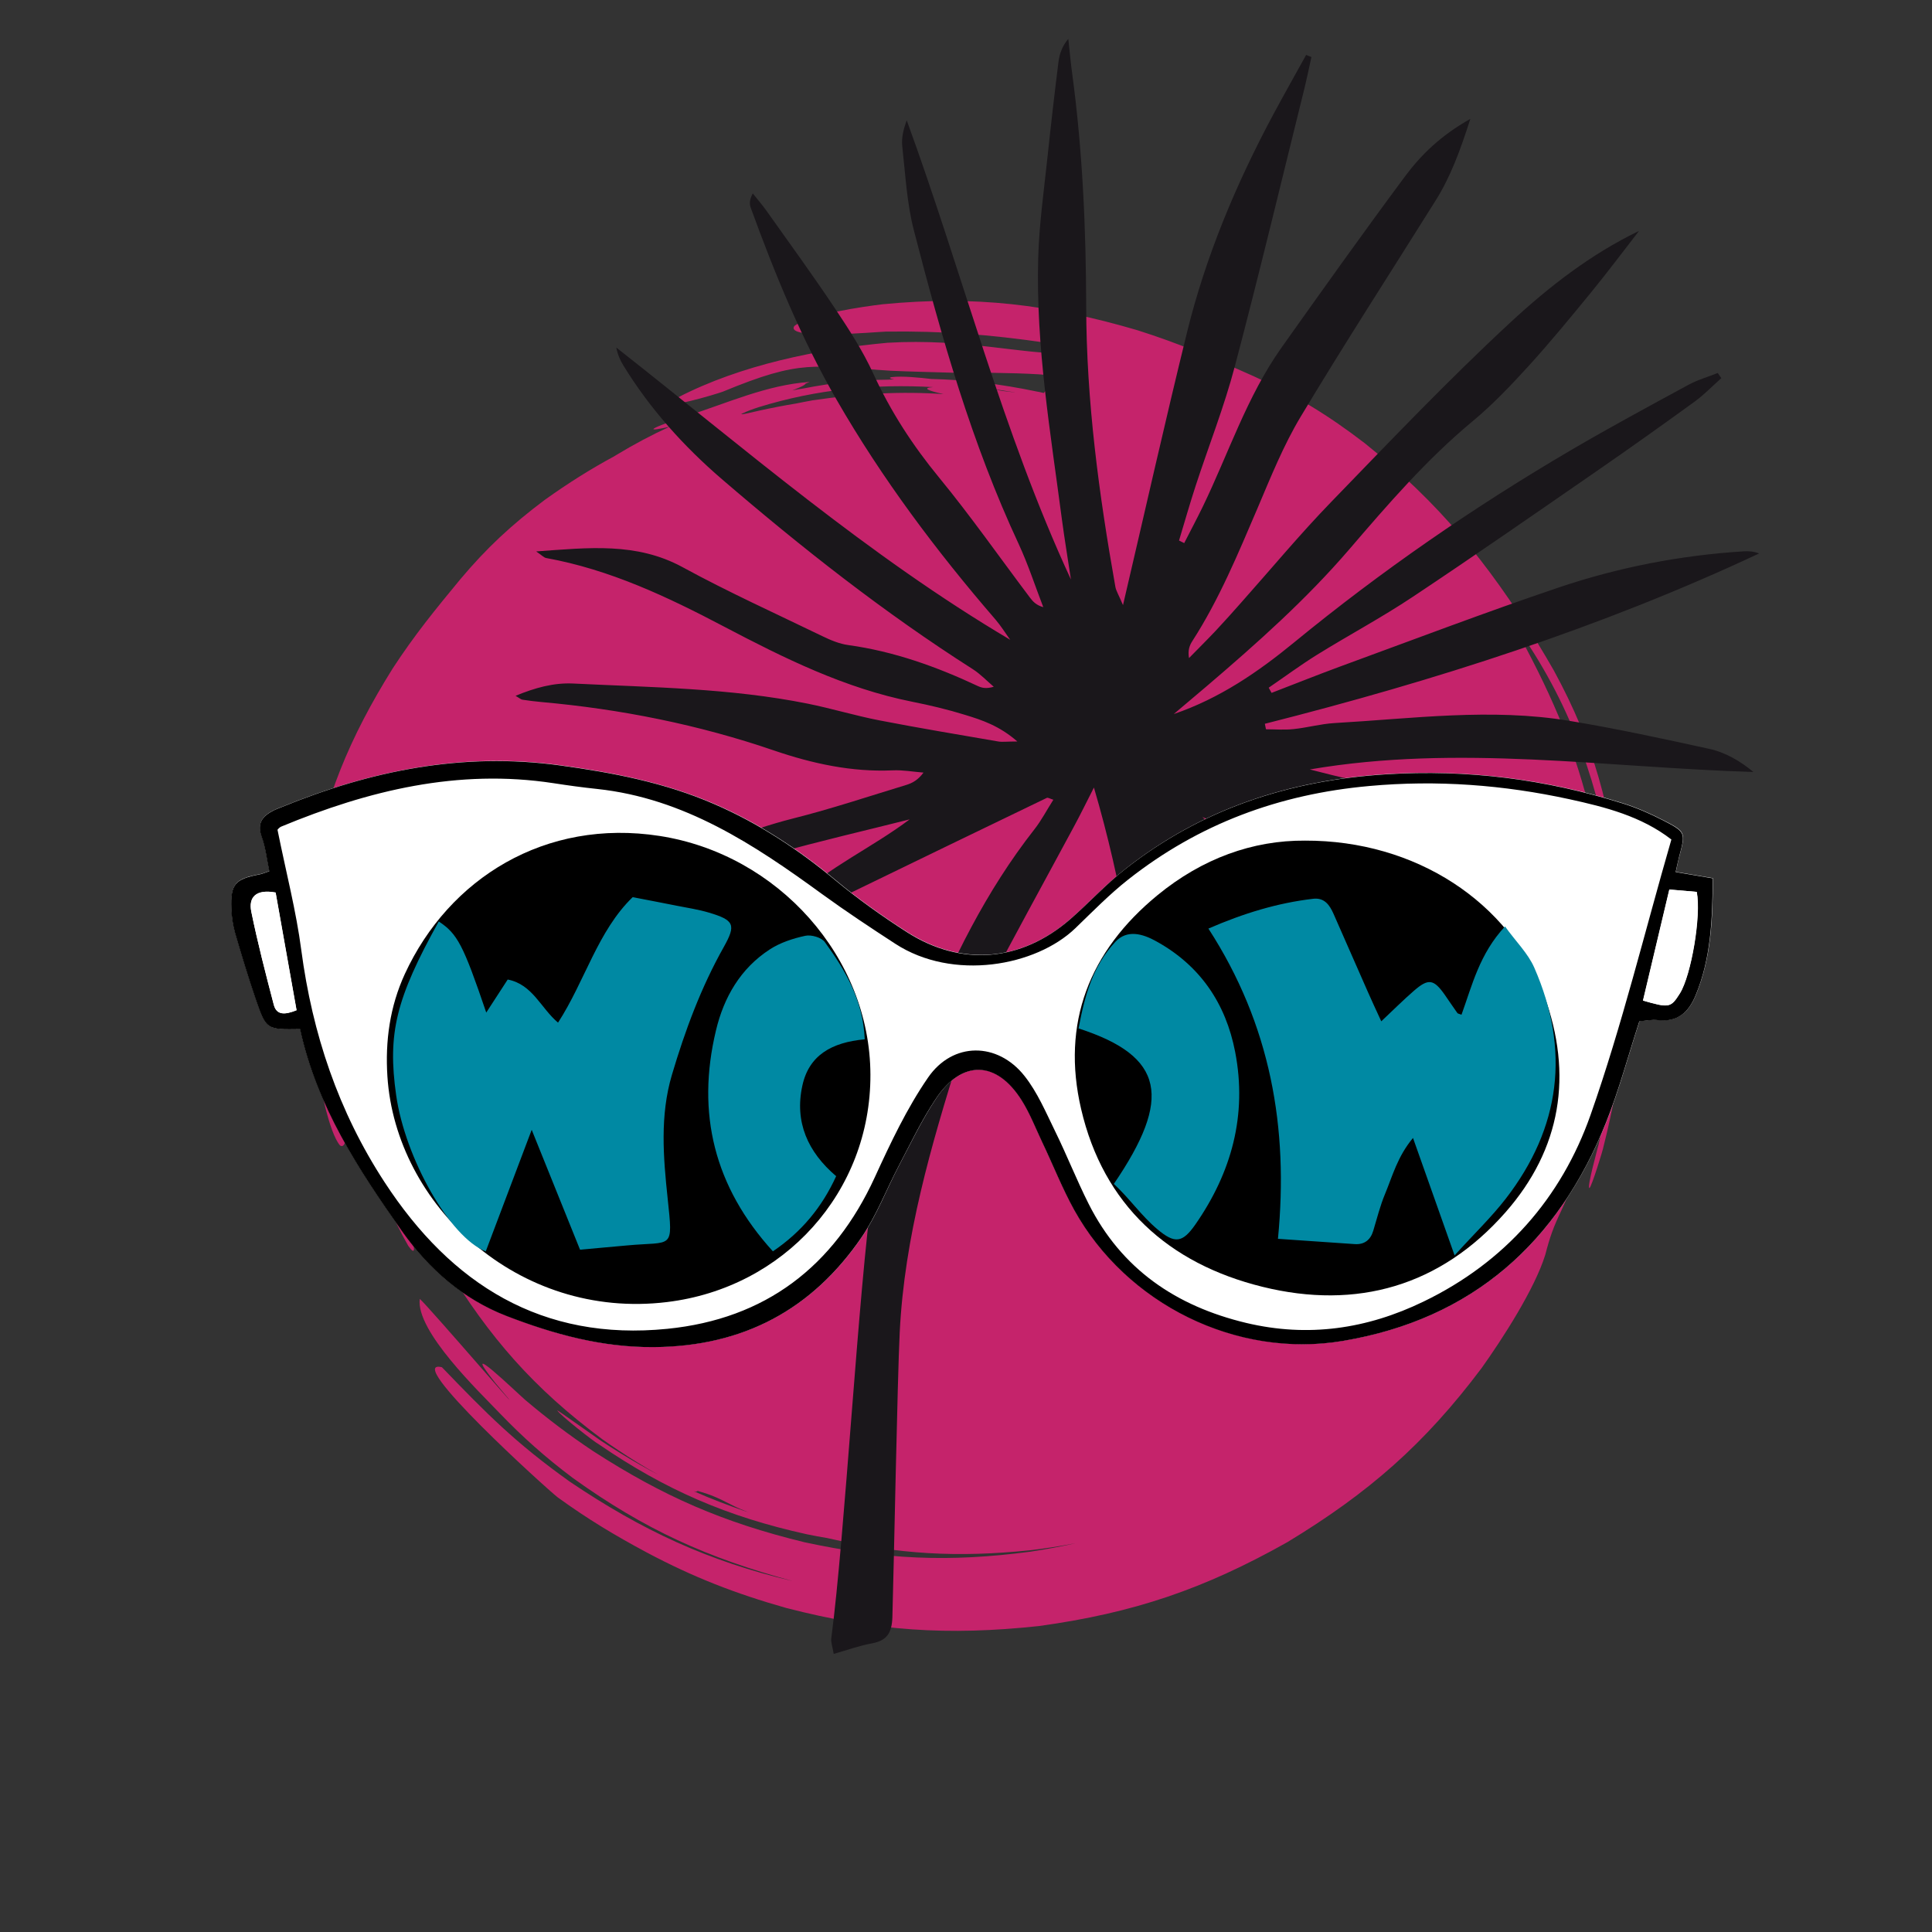 <svg xmlns="http://www.w3.org/2000/svg" viewBox="0 0 190 190"><rect x="0" y="0" width="190" height="190" fill="#333333" stroke="none"/><defs><style>      .cls-1, .cls-2, .cls-3, .cls-4, .cls-5 {        stroke-width: 0px;      }      .cls-2 {        fill: #1a171b;      }      .cls-3 {        fill: #c5236b;      }      .cls-4 {        fill: #fff;      }      .cls-5 {        fill: #0089a3;      }    </style></defs><g id="Ebene_3" data-name="Ebene 3"><path class="cls-3" d="m36.93,106.05c-.14,5.09-.3,6.53,2.55,12.6.15.32,2.19,6.04.67,3.87-3.07-5.33-4.78-12.06-5.61-18.09-.54-5.12.02-9.27.2-12.74-1.08,3.14-1.37,5-.7,10.47.04.29.14,4.48-.25,4.5.27,2.6.59,6.58-.35,5.99-1.09-1.27-1.98-6.02-2.26-7.66-.53-3.7-.71-7.09-.56-10.43-.15.15-.3.17-.44,0-.64-1.55,0-6.34.25-7.98,1.43-7.97,3.92-14.01,8.2-20.86,2.15-3.29,4.15-5.74,6.62-8.73,2.61-3.11,5.06-5.38,8.31-7.82,2.35-1.68,4.6-3.09,6.87-4.31l.14-.09c1.82-1.1,3.56-2.02,5.29-2.81-1.93.45-2.85.48,1.62-1.03,3.99-1.26,7.9-3.08,12.14-3.37-.13.06-.27.12-.4.17-.06.15-.56.38-1.3.66.36-.07.73-.13,1.11-.19,2.9-.57,5.57-.84,8.24-.86.22-.01.45-.02.67-.03-.11-.02-.19-.04-.24-.05-.19-.06-.28-.12-.02-.17,1.03-.14,2.88.06,3.91.18h0c3.42.08,6.75.48,10.45,1.25.05,0,.28.05.6.13.18-.2.43-.57,1.72-1.15,2.59-.96-10.67-.85-10.8-.85-1.99-.06-3.98-.1-5.96-.19-7.65-.46-8.72-1.17-16.52,2.06-.37.15-6.88,2.15-4.38.55,6.13-3.17,13.76-4.74,20.57-5.36,7.68-.46,13.33,1.18,17.91,1.05.98-1.11,2.63-.31-2.34-1.06-5.54-.8-10.08-1.16-15.7-1.09-.86.02-10.01.87-9.02-.55,1.48-1.16,6.85-1.92,8.7-2.14,9.04-.87,16.32,0,25.02,2.55,4.2,1.33,7.46,2.74,11.43,4.52,4.15,1.88,7.35,3.84,10.96,6.61,7.36,5.92,11.97,11.61,16.95,19.58.56.92,1.1,1.83,1.63,2.76,4.02,7.38,5.58,13.51,6.51,21.81.17,1.69.29,3.34.36,5.03.33,7.14-.21,12.99-1.98,19.95-.02.25-1.18,4-1.39,4.11-.28,0,.83-3.98.89-4.25,2.1-8.85,2.64-15.69,1.69-24.8-1.23-8.82-3.59-16.68-8.45-24.2-.37-.54-.75-1.09-1.19-1.58-.31-.3.67,1.43.85,1.77,3.24,6.14,5.27,11.38,6.61,17.5.07.26.15.52.22.79.84,3.16,1.4,5.84,1.81,9.11.12,1.22.36,18.58-1.43,15.39l.02-.42c-.35,1.97-.81,3.99-1.38,6.09-.63,2.19-1.42,4.71-2.39,6.78-.8,1.68-1.13,2.59-1.59,4.37-1.04,3.38-4.25,8.33-6.27,11.16-5.61,7.47-11.1,12.27-19.11,17.12-8.2,4.61-15.08,6.95-24.4,8.24-9.03.97-16.08.49-24.85-1.77-5.02-1.42-9.14-3.02-13.73-5.46-3.19-1.71-5.8-3.28-8.76-5.42-1.08-.83-15.33-13.76-11.39-12.8,4.43,4.6,7.22,7.43,12.57,11.25,7.12,4.8,13.58,7.82,21.93,9.78-8.42-2.29-14.54-5.05-21.64-10.15-2.67-2.01-4.86-3.95-7.18-6.36-1.99-2.09-8.27-8.08-7.86-11.24.65.48,12.97,14.84,7.38,8.2-3.67-4.63,2.04.91,3.02,1.76,2.18,1.84,4.28,3.43,6.65,5.01,6.91,4.46,12.78,7.01,20.78,8.96,7.91,1.7,14.19,1.99,22.21.93,1.52-.23,2.99-.5,4.49-.84-1.51.29-2.98.52-4.51.7-7.19.73-12.9.41-19.94-1.2-.68-.11-1.36-.24-2.04-.38-7.79-1.72-13.88-4.35-20.46-8.86-.35-.16-3.83-2.88-4.07-3.33.01-.04,3.93,2.75,4.32,3.01,2.59,1.7,5.01,3.08,7.53,4.28l.04.02c-2.47-1.09-5.61-3.16-7.45-4.46-6.76-5.02-11.1-9.99-15.48-17.2-.56-.99-1.08-1.96-1.57-2.91.83,2.46,1.59,5.56-.43.38-1.15-3.14-2.7-6.21-3.32-9.53-.61-1.98-1.11-4.02-1.52-6.18h0Zm62.85-67.47c-.87-.14-1.72-.27-2.55-.38l.24.04c.38.07.76.14,1.14.21.44.05.83.09,1.18.14h0Zm-21.53,1.11c.54-.11,1.1-.22,1.66-.32,4.63-.68,8.72-.9,12.88-.61-1.52-.34-2.18-.61-1.01-.69-5.8-.32-11.4.19-17.19,1.98-.55.18-1.12.38-1.64.64-.33.19,1.38-.23,1.73-.31,1.23-.27,2.41-.5,3.57-.69h0Zm-10.03,106.96c1.7.75,3.48,1.43,5.41,2.09-.59-.24-1.23-.5-1.79-.8-1.29-.67-2.03-.98-3.23-1.32-.04.04-.1.07-.18.08-.07-.01-.14-.03-.21-.05h0Zm23.35-109.38c-1.03-.12-2.88-.32-3.91-.18-.26.05-.17.11.02.17.05.01.13.03.24.05-.11-.02-.19-.04-.24-.05-.19-.06-.28-.12-.02-.17,1.03-.14,2.88.06,3.91.18h0s0,0,0,0h0Z"></path></g><g id="Ebene_1" data-name="Ebene 1"><path class="cls-2" d="m115.44,70.22c4.53-1.55,8.29-4.14,11.85-7.06,8.56-7.02,17.65-13.29,27.2-18.89,3.79-2.22,7.66-4.31,11.53-6.41.91-.5,1.94-.79,2.91-1.18l.35.51c-.88.78-1.7,1.64-2.64,2.32-3.2,2.32-6.41,4.61-9.66,6.85-5.99,4.14-11.96,8.29-18.02,12.32-3.06,2.04-6.32,3.78-9.45,5.72-1.62,1.01-3.16,2.15-4.74,3.23l.28.51c2.24-.86,4.46-1.75,6.71-2.58,7.16-2.62,14.3-5.34,21.52-7.78,5.89-1.99,11.98-3.17,18.2-3.56.49-.03.99,0,1.52.21-15.61,7.32-31.94,12.53-48.61,16.75.04.18.07.36.11.54.91,0,1.83.08,2.73-.02,1.34-.14,2.65-.51,3.99-.59,7.7-.44,15.41-1.5,23.12-.22,4.6.76,9.17,1.75,13.73,2.75,1.61.35,3.07,1.2,4.37,2.28-14.56-.44-29-2.75-43.63-.25,1.4.34,2.8.74,4.21,1.01,5.64,1.1,11.31,2.08,16.93,3.29,2.44.52,4.92,1.23,7.15,2.32,2.67,1.31,5.1,3.12,7.41,5.15-11.18-2.31-22.35-4.63-33.53-6.94-.05.09-.1.18-.14.27,2.17,1.32,4.4,2.55,6.5,3.98,4.15,2.83,8.37,5.6,12.29,8.75,2.03,1.63,3.46,4.01,4.94,6.31-4.19-1.86-7.64-4.85-11.58-7-4.1-2.23-8.33-4.23-12.46-6.4-4.02-2.11-7.99-4.31-12.28-6.06,2.07,1.89,4.16,3.76,6.2,5.68,6.07,5.74,12.18,11.45,18.15,17.3,1.36,1.33,2.24,3.16,3.06,5-9.49-8.03-19.55-15.31-28.25-24.18,3.22,5.12,6.66,10.12,9.61,15.39,2.95,5.26,6.19,10.43,8.12,16.73-2.24-1.13-3.74-2.31-4.72-4.09-1.21-2.2-2.33-4.46-3.66-6.6-2.88-4.66-5.86-9.25-8.82-13.86-.82-1.27-1.71-2.49-2.76-3.67,2.15,10.77,5.92,21.16,7.38,32.05-.19.07-.39.15-.58.22-.3-.47-.7-.9-.88-1.4-.7-2.04-1.23-4.14-2.02-6.14-1.61-4.09-3.18-8.21-5.09-12.15-1.43-2.94-2.55-5.9-3.13-9.12-.84-4.67-1.88-9.31-3.28-14.06-.67,1.31-1.31,2.63-2.01,3.92-2.98,5.54-6.02,11.04-8.92,16.61-.95,1.82-1.67,3.79-2.29,5.75-2.79,8.92-5.42,17.89-5.88,27.32-.23,4.67-.58,23.33-.72,27.99-.05,1.54-.53,2.31-2.04,2.58-1.21.22-2.38.65-3.73,1.03-.12-.71-.29-1.14-.24-1.53,1.34-10.06,2.65-34.12,4.07-44.17.76-5.38,2.89-10.38,4.91-15.37,2.87-7.09,6.23-13.94,10.99-20.01.7-.89,1.23-1.92,1.87-2.92-.33-.1-.54-.24-.65-.18-6.47,3.12-12.94,6.25-19.4,9.39-4.82,2.34-8.93,5.67-12.79,9.33-.55.52-1.13,1-1.92,1.28,2.26-4.14,5.95-6.92,9.31-10.05,3.4-3.17,7.59-5.04,11.32-7.84-4.43,1.12-8.89,2.14-13.28,3.38-4.46,1.26-8.86,2.73-13.49,4.17.16-1.38,1.09-1.8,1.89-2.24,4.28-2.31,8.72-4.21,13.46-5.41,3.74-.94,7.41-2.17,11.1-3.29.58-.18,1.13-.47,1.68-1.21-1.02-.08-2.04-.27-3.05-.22-4.02.18-7.89-.67-11.64-1.95-7.44-2.55-15.07-4.07-22.89-4.77-.63-.06-1.25-.13-1.87-.23-.16-.03-.3-.17-.67-.38,1.91-.79,3.74-1.3,5.66-1.21,7.71.38,15.46.45,23.07,1.98,2.38.48,4.7,1.19,7.08,1.65,3.87.75,7.77,1.4,11.66,2.07.41.07.85,0,1.88,0-1.78-1.55-3.46-2.1-5.12-2.61-1.71-.53-3.47-.95-5.23-1.3-6.61-1.32-12.58-4.28-18.46-7.37-5.59-2.94-11.24-5.62-17.52-6.76-.23-.04-.42-.26-.99-.65,5.16-.37,9.86-.92,14.4,1.55,4.49,2.45,9.16,4.56,13.76,6.79.8.39,1.67.75,2.54.87,4.49.62,8.69,2.13,12.76,4.04.39.18.82.27,1.54.06-.68-.58-1.31-1.25-2.06-1.73-8.73-5.56-16.85-11.96-24.68-18.69-3.73-3.21-7.07-6.91-9.68-11.17-.32-.52-.57-1.08-.7-1.77,12.62,9.92,24.74,20.46,38.74,28.74-.48-.66-.91-1.36-1.44-1.98-5.83-6.75-11.16-13.86-15.62-21.6-3.47-6.01-6.09-12.4-8.46-18.91-.14-.38-.12-.81.2-1.41.47.59.96,1.16,1.4,1.78,2.23,3.15,4.51,6.27,6.65,9.48,1.39,2.08,2.77,4.21,3.81,6.48,1.7,3.71,3.87,7.05,6.46,10.2,3.13,3.81,5.96,7.86,8.93,11.8.3.4.63.76,1.32.95-.8-2.07-1.48-4.18-2.41-6.19-4.62-9.9-7.6-20.35-10.32-30.88-.69-2.68-.83-5.5-1.14-8.27-.09-.83.13-1.69.44-2.54,5.5,15.04,9.38,30.56,16.15,45.16-.29-1.95-.62-3.9-.88-5.85-1.12-8.55-2.58-17.08-2.34-25.74.09-3.31.56-6.61.91-9.91.33-3.13.69-6.25,1.08-9.37.1-.78.33-1.53.97-2.3.13,1.16.23,2.31.39,3.47,1.02,7.58,1.35,15.21,1.37,22.85.02,9.29,1.25,18.45,2.87,27.57.07.4.32.78.75,1.8,2.19-9.36,4.15-18.1,6.29-26.8,1.85-7.54,4.85-14.66,8.51-21.49,1.05-1.95,2.14-3.88,3.21-5.82.17.07.35.14.52.21-.22.99-.42,1.98-.66,2.97-2.27,9.15-4.46,18.32-6.87,27.44-1.05,3.99-2.58,7.85-3.86,11.77-.58,1.78-1.09,3.58-1.63,5.37.17.08.34.17.51.25.6-1.18,1.22-2.34,1.8-3.53,2.55-5.25,4.35-10.87,7.76-15.68,4-5.64,8.01-11.27,12.13-16.82,1.59-2.14,3.51-4.03,6.45-5.69-1.01,3.15-1.95,5.7-3.42,8.04-4.43,7.07-8.97,14.09-13.26,21.24-1.7,2.83-2.95,5.95-4.25,9.01-1.91,4.46-3.76,8.95-6.4,13.05-.28.43-.47.91-.34,1.69.88-.9,1.77-1.78,2.63-2.69.86-.92,1.7-1.86,2.53-2.8,2.93-3.29,5.74-6.68,8.8-9.84,5.8-5.99,11.56-12.04,17.67-17.7,3.76-3.48,7.86-6.68,12.63-8.98-1.57,2.02-3.11,4.08-4.73,6.06-1.99,2.43-3.99,4.87-6.1,7.19-1.75,1.92-3.55,3.82-5.54,5.47-4.53,3.76-8.34,8.18-12.14,12.61-4.24,4.93-9.06,9.22-13.98,13.42-1.08.92-2.17,1.83-3.25,2.75Z"></path><g><g><path class="cls-4" d="m29.53,101.21c1.66,7.61,5.75,13.81,10.05,19.89,2.61,3.7,6,6.65,10.23,8.29,4.64,1.79,9.37,3.12,14.52,3.07,8.81-.07,15.56-3.69,20.45-10.84,1.47-2.15,2.4-4.65,3.62-6.97,1.18-2.24,2.28-4.55,3.68-6.65,2.57-3.83,5.96-3.72,8.42.2.81,1.29,1.37,2.75,2.03,4.14,1.04,2.21,1.94,4.5,3.13,6.63,5.15,9.26,15.98,14.63,26.43,12.88,12.73-2.14,21.18-9.68,25.89-21.52,1.27-3.18,2.15-6.51,3.26-9.91.58-.04,1.21-.18,1.82-.12,1.95.22,3.01-.74,3.72-2.45,1.52-3.68,1.65-7.5,1.68-11.49-1.34-.23-2.44-.41-3.65-.62.14-.63.22-1.07.34-1.5.63-2.38.66-2.43-1.53-3.56-1.28-.66-2.62-1.25-3.99-1.68-7.59-2.38-15.29-3.37-23.31-2.87-9.54.6-18.12,3.41-25.63,9.31-1.92,1.51-3.57,3.34-5.42,4.94-4.81,4.18-10.69,4.69-16.03,1.29-2.44-1.56-4.82-3.25-7.04-5.1-3.65-3.03-7.53-5.6-11.91-7.5-4.89-2.12-10-3.1-15.23-3.82-9.54-1.31-18.57.53-27.36,4.11-.25.1-.51.19-.75.31-1.08.54-1.71,1.23-1.2,2.6.39,1.07.51,2.25.75,3.39-.44.15-.68.26-.94.31-2.44.45-2.88.95-2.79,3.37.03.81.15,1.64.37,2.41.63,2.17,1.29,4.34,2.02,6.48,1.03,3.03,1.06,3.02,4.39,2.96Z"></path><path class="cls-1" d="m29.53,101.21c-3.32.05-3.35.07-4.39-2.96-.73-2.14-1.39-4.31-2.02-6.48-.22-.78-.34-1.6-.37-2.41-.09-2.41.35-2.91,2.79-3.37.26-.05.5-.16.94-.31-.24-1.15-.36-2.32-.75-3.39-.5-1.37.12-2.05,1.2-2.6.24-.12.5-.21.75-.31,8.79-3.59,17.81-5.42,27.36-4.11,5.23.72,10.34,1.69,15.23,3.82,4.38,1.9,8.26,4.47,11.91,7.5,2.23,1.85,4.6,3.54,7.04,5.1,5.33,3.4,11.21,2.89,16.03-1.29,1.84-1.6,3.5-3.43,5.42-4.94,7.51-5.9,16.09-8.71,25.63-9.31,8.01-.51,15.72.49,23.31,2.87,1.37.43,2.71,1.02,3.99,1.68,2.19,1.14,2.16,1.19,1.53,3.56-.11.43-.2.87-.34,1.5,1.21.2,2.31.39,3.65.62-.04,3.99-.16,7.82-1.68,11.49-.71,1.71-1.77,2.67-3.72,2.45-.61-.07-1.23.07-1.82.12-1.11,3.4-1.99,6.73-3.26,9.91-4.71,11.84-13.15,19.38-25.89,21.52-10.45,1.76-21.28-3.61-26.43-12.88-1.18-2.13-2.08-4.42-3.13-6.63-.66-1.39-1.22-2.85-2.03-4.14-2.46-3.92-5.85-4.03-8.42-.2-1.41,2.1-2.5,4.41-3.68,6.65-1.22,2.32-2.16,4.82-3.62,6.97-4.89,7.15-11.64,10.77-20.45,10.84-5.14.04-9.88-1.28-14.52-3.07-4.23-1.64-7.61-4.59-10.23-8.29-4.3-6.08-8.39-12.29-10.05-19.89Zm-2.24-19.61c.85,4.22,1.84,8,2.34,11.84,1.09,8.22,3.64,15.85,8.19,22.82,6.57,10.07,15.5,15.66,27.82,14.42,9.62-.97,16.36-6.1,20.4-14.92,1.54-3.36,3.14-6.76,5.23-9.79,2.43-3.53,6.83-3.51,9.48-.16,1.27,1.6,2.1,3.57,3.01,5.43,1.16,2.36,2.12,4.81,3.3,7.15,3.24,6.43,8.6,10.06,15.49,11.71,6.09,1.45,11.88.6,17.45-2.1,7.99-3.86,13.54-10.17,16.42-18.35,3.11-8.84,5.32-18,7.95-27.09-2.96-2.29-6.5-3.19-10.02-3.96-6.48-1.41-13.01-1.91-19.7-1.3-8.87.8-16.75,3.72-23.7,9.2-1.84,1.45-3.5,3.15-5.19,4.78-3.89,3.75-12.04,5.23-17.72,1.53-2.43-1.58-4.85-3.18-7.19-4.88-6.71-4.89-13.56-9.42-22.12-10.34-1.44-.15-2.88-.35-4.31-.57-9.37-1.43-18.18.71-26.76,4.27-.23.1-.4.35-.37.32Zm136.89,5.88c-.9,3.8-1.75,7.37-2.59,10.92,2.58.74,2.73.71,3.62-.7,1.12-1.78,2.12-7.68,1.66-9.99-.77-.07-1.57-.13-2.68-.23Zm-135.01,11.87c-.71-3.98-1.39-7.84-2.06-11.58-1.96-.36-2.68.48-2.39,1.88.62,3.07,1.41,6.11,2.21,9.15.27,1.05,1.09,1.01,2.25.54Z"></path><path class="cls-4" d="m164.17,87.48c1.11.09,1.91.16,2.68.23.46,2.31-.54,8.21-1.66,9.99-.89,1.41-1.03,1.45-3.62.7.84-3.56,1.69-7.13,2.59-10.92Z"></path><path class="cls-4" d="m29.17,99.35c-1.16.47-1.98.5-2.25-.54-.79-3.04-1.58-6.08-2.21-9.15-.28-1.4.43-2.24,2.39-1.88.67,3.74,1.35,7.59,2.06,11.58Z"></path><path class="cls-1" d="m128.35,82.67c10.85-.03,20.13,6.03,23.5,15.21,2.86,7.8,1.69,15.11-3.8,21.35-6.38,7.25-14.61,9.61-23.89,7.32-9.26-2.28-15.65-8.06-17.84-17.49-1.96-8.42.78-15.5,7.52-21.03,4.39-3.6,9.36-5.4,14.51-5.36Z"></path><path class="cls-1" d="m85.6,105.68c.04,11.55-8.49,20.98-20.01,22.37-14.67,1.78-26.67-9.58-27.49-22.18-.23-3.51.25-6.9,1.71-10.08,4.34-9.42,13.83-15.32,25.06-13.58,11.66,1.81,20.69,11.95,20.73,23.46Z"></path></g><g><path class="cls-5" d="m57.03,122.9c1.61-.15,3.13-.28,4.64-.42,4.52-.42,4.53.52,3.99-4.62-.43-4.06-.77-8.15.42-12.16,1.29-4.35,2.86-8.59,5.1-12.57,1.23-2.19,1.02-2.64-1.46-3.38-1.04-.31-2.12-.47-3.18-.68-1.39-.28-2.77-.54-4.32-.84-3.44,3.33-4.68,8.23-7.34,12.34-1.71-1.44-2.49-3.76-4.95-4.24-.69,1.06-1.34,2.06-2.11,3.25-2.27-6.68-2.83-7.74-4.67-8.96-4.22,7.6-5.05,11.01-4.19,17.09.88,6.18,5.26,13.97,8.81,15.36,1.42-3.76,2.84-7.52,4.52-11.96,1.71,4.25,3.19,7.92,4.75,11.78Zm68.64-1.07c2.72.19,5.14.36,7.57.52.94.06,1.54-.41,1.81-1.31.37-1.21.67-2.45,1.16-3.62.73-1.75,1.21-3.66,2.75-5.51,1.4,3.97,2.65,7.49,4.09,11.55,1.92-2.12,3.61-3.74,5.02-5.56,5.42-7,6.36-14.63,2.82-22.73-.62-1.42-1.82-2.58-2.88-4.06-2.51,2.69-3.23,5.78-4.28,8.68-.25-.1-.37-.1-.41-.17-.42-.59-.82-1.19-1.23-1.78-1.09-1.55-1.61-1.64-3.02-.42-1.05.91-2.04,1.9-3.23,3.02-.56-1.22-.94-2.03-1.3-2.85-1.13-2.57-2.26-5.14-3.39-7.71-.39-.88-.9-1.62-2.01-1.49-3.5.41-6.82,1.42-10.3,2.93,6.12,9.45,7.9,19.6,6.84,30.5Zm-40.63-19.63c-.16-3.85-1.91-6.78-3.92-9.55-.33-.46-1.34-.75-1.93-.62-1.21.26-2.46.67-3.49,1.34-2.88,1.87-4.52,4.72-5.29,7.97-1.95,8.14-.17,15.38,5.6,21.72,2.84-1.92,4.85-4.38,6.22-7.39-2.79-2.38-4.11-5.32-3.32-8.92.65-2.96,2.86-4.24,6.13-4.54Z"></path><path class="cls-5" d="m109.54,116.43c5.74-8.42,5.01-12.55-3.47-15.29.61-3.25,1.39-6.11,3.61-8.51,1.15-1.24,2.68-.81,4.01-.07,4.33,2.38,6.86,6.12,7.78,10.89,1.2,6.2-.35,11.85-3.92,16.98-1.26,1.8-2.01,1.91-3.74.45-1.57-1.32-2.69-2.98-4.27-4.45Z"></path></g></g></g></svg>
